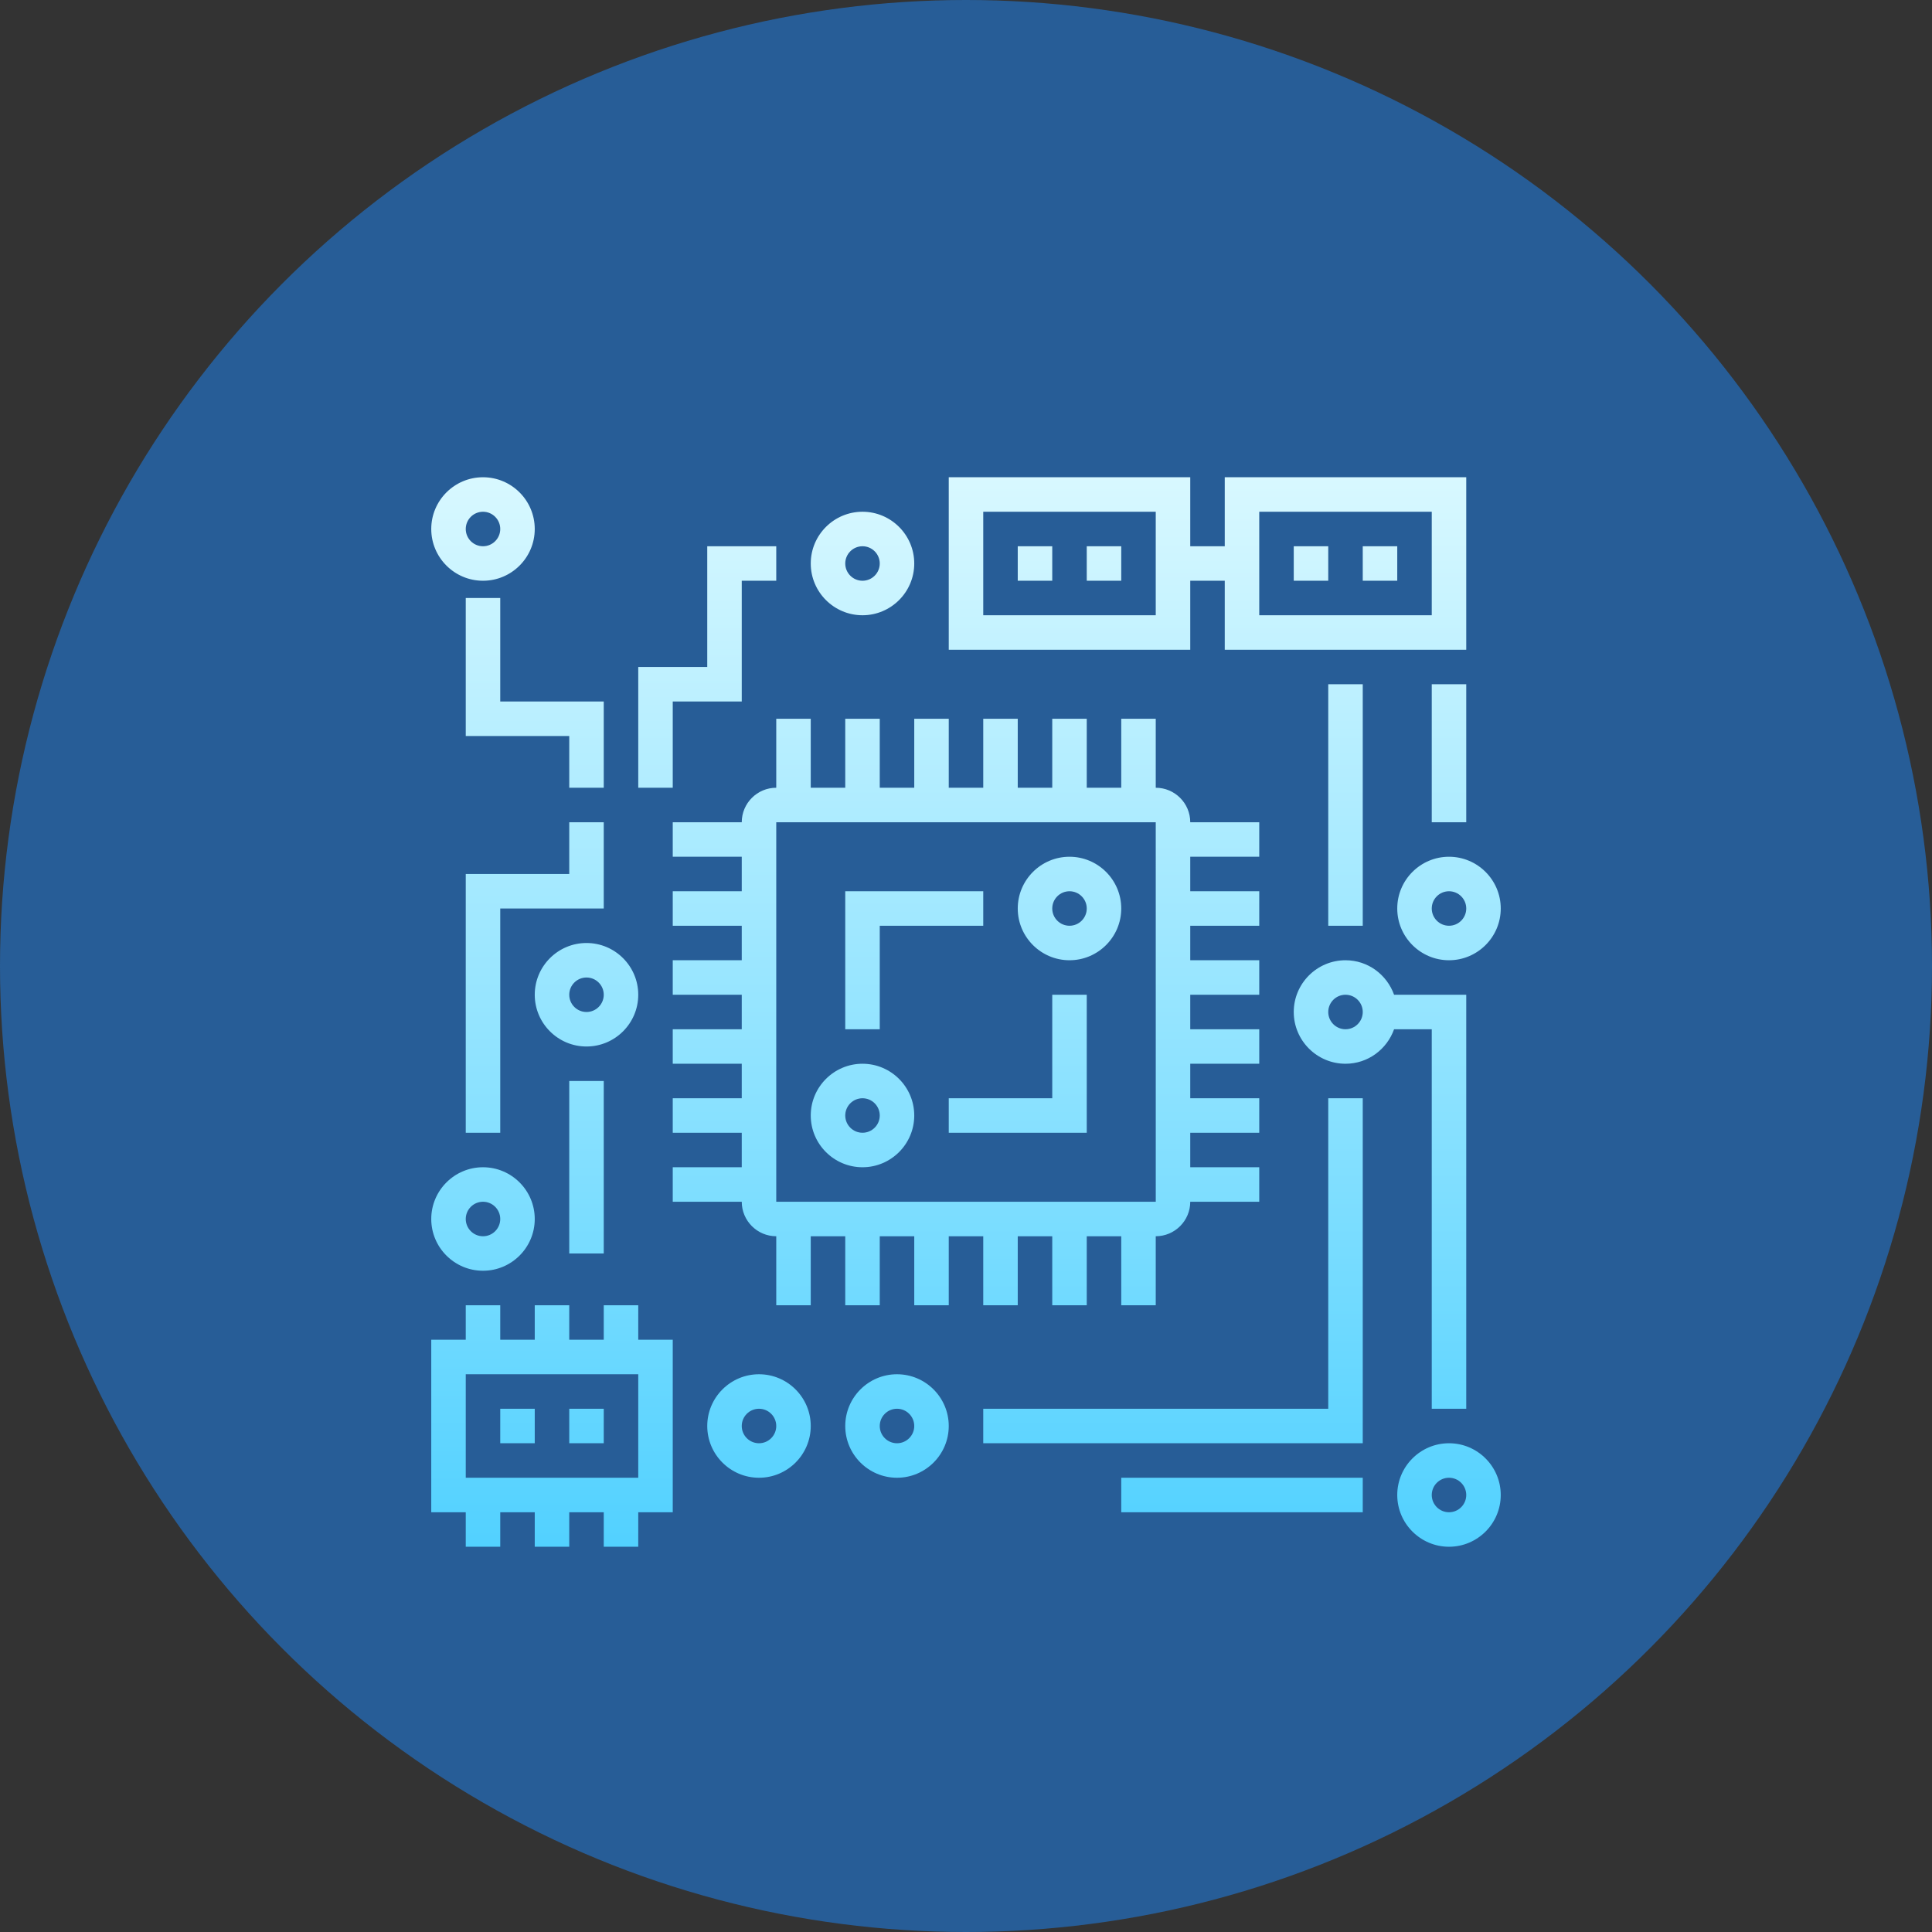 <svg width="84" height="84" viewBox="0 0 84 84" fill="none" xmlns="http://www.w3.org/2000/svg">
<rect x="0" y="0" width="84" height="84" fill="#333333" stroke="none"/>
<circle cx="42" cy="42" r="42" fill="#275D97"/>
<g clip-path="url(#clip0_3_80)">
<path d="M46.5 37.25C45.26 37.25 44.25 38.26 44.25 39.5C44.25 40.74 45.26 41.75 46.5 41.75C47.74 41.75 48.75 40.74 48.75 39.5C48.75 38.26 47.74 37.25 46.5 37.25ZM46.5 40.25C46.086 40.25 45.75 39.913 45.75 39.5C45.75 39.087 46.086 38.75 46.5 38.75C46.914 38.75 47.25 39.087 47.25 39.5C47.25 39.913 46.914 40.25 46.5 40.25ZM37.5 46.25C36.26 46.25 35.25 47.26 35.25 48.5C35.25 49.74 36.26 50.75 37.5 50.75C38.74 50.75 39.75 49.74 39.75 48.5C39.75 47.26 38.74 46.25 37.5 46.25ZM37.5 49.25C37.086 49.25 36.75 48.913 36.75 48.5C36.75 48.087 37.086 47.75 37.5 47.75C37.914 47.75 38.25 48.087 38.25 48.5C38.25 48.913 37.914 49.25 37.5 49.25ZM30.75 62C30.75 63.24 31.759 64.25 33 64.25C34.24 64.25 35.25 63.24 35.25 62C35.25 60.76 34.24 59.75 33 59.75C31.759 59.75 30.75 60.76 30.75 62ZM33.75 62C33.75 62.413 33.414 62.75 33 62.75C32.586 62.75 32.25 62.413 32.25 62C32.25 61.587 32.586 61.25 33 61.25C33.414 61.25 33.75 61.587 33.75 62ZM36.75 62C36.75 63.24 37.76 64.25 39 64.25C40.24 64.25 41.25 63.24 41.25 62C41.25 60.76 40.24 59.75 39 59.75C37.76 59.75 36.75 60.76 36.75 62ZM39.75 62C39.75 62.413 39.414 62.75 39 62.75C38.586 62.75 38.25 62.413 38.25 62C38.25 61.587 38.586 61.25 39 61.25C39.414 61.25 39.75 61.587 39.75 62ZM45.75 43.25H47.25V49.25H41.25V47.75H45.75V43.25ZM38.25 44.75H36.75V38.75H42.75V40.25H38.25V44.75ZM33.75 31.25V34.25C32.923 34.25 32.25 34.923 32.25 35.75H29.25V37.25H32.25V38.75H29.25V40.25H32.25V41.75H29.25V43.25H32.25V44.75H29.25V46.25H32.25V47.75H29.25V49.25H32.25V50.75H29.25V52.25H32.25C32.25 53.077 32.923 53.75 33.75 53.75V56.75H35.25V53.75H36.75V56.75H38.25V53.75H39.75V56.75H41.25V53.75H42.75V56.75H44.25V53.75H45.75V56.75H47.25V53.75H48.75V56.75H50.25V53.75C51.077 53.75 51.75 53.077 51.75 52.25H54.75V50.75H51.75V49.25H54.75V47.75H51.75V46.25H54.75V44.75H51.75V43.25H54.75V41.75H51.75V40.25H54.75V38.75H51.75V37.25H54.75V35.75H51.75C51.75 34.923 51.077 34.25 50.25 34.25V31.25H48.75V34.25H47.25V31.25H45.75V34.25H44.25V31.25H42.75V34.25H41.25V31.25H39.75V34.25H38.25V31.25H36.75V34.25H35.25V31.25H33.75ZM50.251 52.25H33.75V35.75H50.25L50.251 52.25ZM21.75 61.25H23.25V62.75H21.75V61.25ZM24.75 61.25H26.25V62.75H24.75V61.25ZM59.25 23.75H60.75V25.25H59.25V23.75ZM56.25 23.75H57.75V25.25H56.25V23.75ZM51.75 25.25H53.25V28.25H63.75V20.75H53.25V23.75H51.75V20.75H41.25V28.25H51.75V25.25ZM54.75 22.25H62.25V26.75H54.75V22.25ZM50.25 26.75H42.75V22.25H50.25V26.75ZM45.75 25.25H44.25V23.75H45.75V25.25ZM48.75 25.25H47.25V23.75H48.75V25.25ZM20.25 67.25H21.75V65.75H23.25V67.25H24.75V65.75H26.25V67.25H27.75V65.75H29.25V58.25H27.75V56.75H26.25V58.25H24.75V56.75H23.25V58.25H21.75V56.75H20.25V58.25H18.75V65.75H20.25V67.25ZM20.25 59.75H27.75V64.25H20.25V59.75ZM63 62.75C61.76 62.75 60.75 63.76 60.75 65C60.75 66.24 61.76 67.25 63 67.25C64.24 67.25 65.25 66.24 65.25 65C65.25 63.76 64.24 62.75 63 62.75ZM63 65.75C62.586 65.75 62.25 65.413 62.25 65C62.25 64.587 62.586 64.25 63 64.25C63.414 64.25 63.75 64.587 63.75 65C63.75 65.413 63.414 65.75 63 65.75ZM48.75 65.75V64.25H59.25V65.75H48.75ZM63.75 61.25V43.25H60.612C60.301 42.379 59.477 41.75 58.5 41.75C57.26 41.75 56.25 42.76 56.25 44C56.25 45.24 57.26 46.25 58.5 46.25C59.477 46.25 60.301 45.621 60.612 44.75H62.25V61.25H63.75ZM58.5 44.75C58.086 44.75 57.75 44.413 57.75 44C57.75 43.587 58.086 43.25 58.5 43.25C58.914 43.25 59.25 43.587 59.25 44C59.25 44.413 58.914 44.75 58.5 44.75ZM59.25 62.75H42.75V61.25H57.75V47.75H59.25V62.75ZM59.25 40.25H57.75V29.75H59.25V40.25ZM60.75 39.5C60.75 40.74 61.76 41.75 63 41.75C64.24 41.75 65.25 40.74 65.25 39.5C65.25 38.26 64.24 37.25 63 37.25C61.76 37.25 60.75 38.26 60.75 39.5ZM63.75 39.5C63.75 39.913 63.414 40.25 63 40.25C62.586 40.25 62.25 39.913 62.25 39.5C62.25 39.087 62.586 38.75 63 38.75C63.414 38.75 63.75 39.087 63.75 39.5ZM63.75 35.75H62.25V29.75H63.75V35.75ZM21 55.25C22.241 55.25 23.25 54.24 23.25 53C23.25 51.76 22.241 50.75 21 50.75C19.759 50.75 18.75 51.76 18.75 53C18.75 54.24 19.759 55.25 21 55.25ZM21 52.25C21.414 52.25 21.75 52.587 21.75 53C21.75 53.413 21.414 53.75 21 53.75C20.586 53.75 20.25 53.413 20.25 53C20.25 52.587 20.586 52.25 21 52.25ZM26.25 39.5H21.75V49.25H20.25V38H24.75V35.75H26.25V39.5ZM23.25 43.25C23.25 44.49 24.259 45.5 25.5 45.5C26.741 45.5 27.75 44.49 27.75 43.25C27.75 42.01 26.741 41 25.5 41C24.259 41 23.25 42.01 23.25 43.25ZM26.25 43.25C26.25 43.663 25.914 44 25.5 44C25.086 44 24.75 43.663 24.75 43.25C24.75 42.837 25.086 42.5 25.5 42.5C25.914 42.5 26.25 42.837 26.25 43.25ZM24.75 47H26.25V54.5H24.75V47ZM21 25.25C22.241 25.25 23.25 24.241 23.25 23C23.25 21.759 22.241 20.75 21 20.75C19.759 20.75 18.75 21.759 18.75 23C18.75 24.241 19.759 25.25 21 25.25ZM21 22.25C21.414 22.25 21.75 22.587 21.75 23C21.75 23.413 21.414 23.75 21 23.75C20.586 23.75 20.25 23.413 20.25 23C20.25 22.587 20.586 22.25 21 22.25ZM37.5 26.75C38.74 26.75 39.75 25.741 39.75 24.5C39.75 23.259 38.74 22.25 37.5 22.25C36.26 22.25 35.25 23.259 35.25 24.5C35.25 25.741 36.26 26.75 37.5 26.75ZM37.5 23.75C37.914 23.75 38.25 24.087 38.25 24.5C38.25 24.913 37.914 25.25 37.5 25.25C37.086 25.25 36.75 24.913 36.75 24.5C36.75 24.087 37.086 23.75 37.5 23.75ZM29.25 34.25H27.75V29H30.75V23.75H33.75V25.25H32.25V30.5H29.25V34.25ZM21.75 30.5H26.25V34.25H24.75V32H20.25V26H21.75V30.5Z" fill="url(#paint0_linear_3_80)"/>
</g>
<defs>
<linearGradient id="paint0_linear_3_80" x1="42" y1="67.25" x2="42" y2="20.75" gradientUnits="userSpaceOnUse">
<stop stop-color="#52D1FF"/>
<stop offset="1" stop-color="#D8F8FF"/>
</linearGradient>
<clipPath id="clip0_3_80">
<rect width="48" height="48" fill="white" transform="translate(18 20)"/>
</clipPath>
</defs>
</svg>
